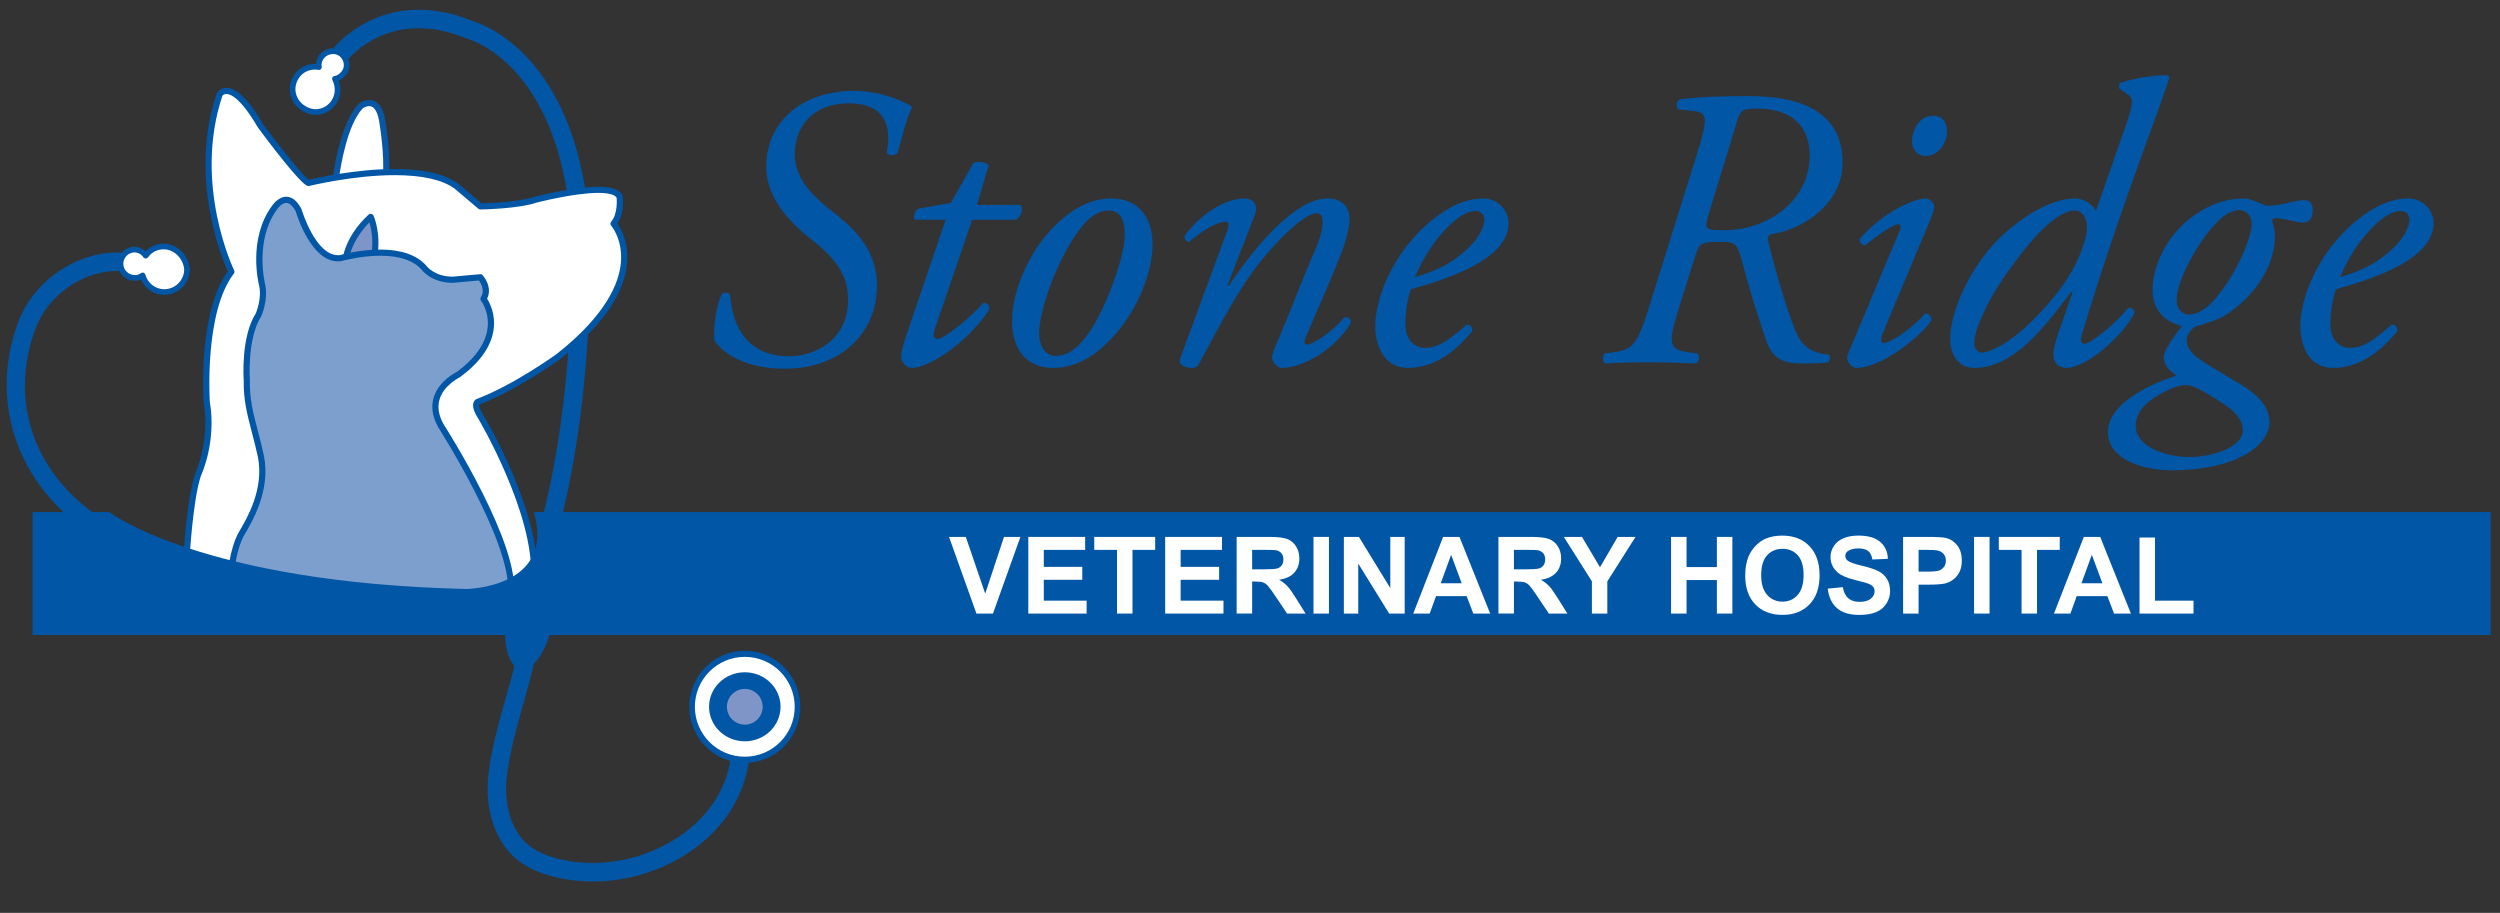 <?xml version="1.0" encoding="utf-8"?>
<svg xmlns="http://www.w3.org/2000/svg" height="500px" id="Layer_1" style="enable-background:new 0 0 1369.28 500;" version="1.1" viewBox="0 0 1369.28 500" width="1369.28px" x="0px" y="0px">
<rect x="0" y="0" width="1369.28" height="500" fill="#333333" stroke="none"/>
<style type="text/css">
	.st0{fill:#0156A6;}
	.st1{fill:#FFFFFF;}
	.st2{fill:#0857A4;}
	.st3{fill:#7F95C7;}
	.st4{fill:#7D9FCE;}
</style>
<g>
	<g>
		<g>
			<path class="st0" d="M306.5,287.836l-9.801-2.547c20.164-77.674,16.092-160.682,16.047-161.512&#xA;				c-6.69-87.569-54.34-101.827-56.364-102.392l-0.611-0.212c-42.169-17.542-64.709,10.947-64.931,11.238l-8.031-6.171&#xA;				c0.274-0.349,27.487-34.787,76.577-14.529c5.263,1.557,56.413,19.054,63.468,111.413&#xA;				C322.903,124.095,327.049,208.664,306.5,287.836z"/>
		</g>
		<g>
			<path class="st1" d="M183.785,54.312c1.688-3.712,1.352-7.764-0.336-11.14c2.364-0.336,4.388-2.024,5.74-4.388&#xA;				c1.688-3.712,0-8.44-3.712-10.127s-8.44,0-10.128,3.712c-0.676,1.352-1.012,3.04-0.676,4.388&#xA;				c-5.4-1.012-10.803,1.688-13.164,6.752c-3.04,6.076-0.336,13.503,6.076,16.54C173.318,63.088,180.745,60.724,183.785,54.312z"/>
			<path class="st0" d="M172.89,62.918C172.887,62.918,172.887,62.918,172.89,62.918c-2.103,0-4.189-0.519-6.037-1.495&#xA;				c-3.497-1.655-6.148-4.584-7.401-8.211c-1.195-3.461-0.957-7.153,0.663-10.399c2.328-4.989,7.365-8.064,12.893-7.809&#xA;				c0.088-1.104,0.411-2.259,0.947-3.333c1.41-3.105,4.812-5.227,8.44-5.227c1.309,0,2.56,0.268,3.722,0.797&#xA;				c4.502,2.047,6.556,7.627,4.486,12.184c-1.306,2.295-3.069,3.934-5.031,4.757c1.28,3.565,1.162,7.405-0.369,10.774&#xA;				C182.868,59.875,178.156,62.918,172.89,62.918z M172.41,38.099c-4.114,0-7.751,2.325-9.497,6.066&#xA;				c-1.263,2.527-1.443,5.367-0.522,8.028c0.979,2.834,3.056,5.126,5.854,6.451c1.463,0.77,3.046,1.162,4.643,1.166l0,0&#xA;				c4.052,0,7.689-2.36,9.491-6.164c1.378-3.033,1.263-6.608-0.323-9.781c-0.222-0.447-0.219-0.976,0.013-1.417&#xA;				c0.232-0.444,0.663-0.748,1.156-0.819c1.756-0.251,3.438-1.57,4.61-3.621c1.286-2.844-0.088-6.615-3.007-7.94&#xA;				c-2.883-1.309-6.794,0.14-8.067,2.942c-0.584,1.175-0.803,2.475-0.584,3.369c0.131,0.513-0.013,1.058-0.375,1.443&#xA;				c-0.362,0.388-0.895,0.562-1.417,0.46C173.732,38.164,173.066,38.099,172.41,38.099z"/>
		</g>
	</g>
	<g>
		<g>
			<path class="st1" d="M183.785,98.871c0,0,3.376-29.707,13.84-40.846c0,0,9.452-7.088,11.815,8.776c0,0,3.376,19.579,1.688,31.731&#xA;				L183.785,98.871z"/>
			<path class="st2" d="M183.785,100.559c-0.477,0-0.93-0.202-1.254-0.555c-0.323-0.359-0.48-0.842-0.424-1.322&#xA;				c0.14-1.234,3.562-30.392,14.287-41.813c0.477-0.392,2.857-2.112,5.808-2.112c3.262,0,7.457,2.047,8.906,11.796&#xA;				c0.134,0.77,3.395,19.942,1.688,32.214c-0.114,0.826-0.816,1.446-1.649,1.456l-27.343,0.34&#xA;				C183.798,100.559,183.791,100.559,183.785,100.559z M202.202,58.132c-1.854,0-3.552,1.234-3.572,1.247&#xA;				c-8.283,8.851-11.979,31.127-12.919,37.781l23.915-0.294c1.205-11.815-1.819-29.589-1.851-29.775&#xA;				C207.164,62.984,205.705,58.132,202.202,58.132z"/>
		</g>
		<g>
			<path class="st1" d="M101.753,311.882c0,0,1.688-36.795,6.752-51.986c0,0,8.44-17.891,4.727-39.834&#xA;				c0,0-3.376-49.286,13.503-71.229c0,0-23.291-47.262-6.415-97.22c0,0,6.415-10.127,22.279,17.216c0,0,22.279,30.043,26.331,31.395&#xA;				c0,0,58.401-14.516,81.017,1.688l13.164,11.14c0,0,20.591-0.336,30.383-3.712c0,0,42.534-11.14,45.91-1.352&#xA;				c0,0,1.012,9.452-3.376,14.516c0,0,25.655,29.031-30.383,72.917c0,0-23.291,16.879-43.886,24.643c0,0-3.04,1.012,1.688,8.44&#xA;				c0,0,31.395,52.662,29.031,88.784l-13.84,18.567l-101.272,3.376l-46.586-12.152L101.753,311.882z"/>
			<path class="st0" d="M177.37,340.913c-0.144,0-0.287-0.02-0.424-0.055l-46.586-12.152c-0.124-0.033-0.245-0.078-0.359-0.137&#xA;				l-29.031-15.191c-0.581-0.304-0.934-0.917-0.904-1.574c0.069-1.512,1.756-37.203,6.837-52.443&#xA;				c0.153-0.359,8.237-17.891,4.662-39.018c-0.157-2.178-3.167-49.175,13.213-71.715c-3.154-6.997-21.649-51.402-6.056-97.557&#xA;				c0.042-0.127,0.101-0.248,0.173-0.362c0.617-0.973,2.393-2.618,5.145-2.618c5.625,0,12.364,6.693,20.023,19.893&#xA;				c10.124,13.634,22.008,28.411,25.077,30.454c3.928-0.927,25.965-5.88,47.059-5.88c15.655,0,27.34,2.684,34.735,7.983&#xA;				l12.785,10.81c3.503-0.091,20.748-0.682,29.23-3.608c0.97-0.258,21.022-5.469,34.748-5.469c7.757,0,12.113,1.688,13.311,5.165&#xA;				c0.042,0.121,0.069,0.245,0.082,0.372c0.042,0.388,0.914,9.034-2.929,14.692c1.93,2.726,6.317,10.31,5.263,21.809&#xA;				c-1.551,16.922-13.908,34.565-36.733,52.437c-0.284,0.209-23.752,17.131-44.314,24.888c0.15,0.007-0.411,1.388,2.501,5.962&#xA;				c1.319,2.21,31.662,53.573,29.292,89.799c-0.023,0.323-0.137,0.637-0.33,0.898L280,336.861c-0.307,0.411-0.784,0.659-1.296,0.676&#xA;				l-101.272,3.376C177.409,340.913,177.389,340.913,177.37,340.913z M131.397,325.49l46.162,12.044l100.214-3.34l13.056-17.513&#xA;				c1.985-35.182-28.518-86.792-28.829-87.315c-2.498-3.928-3.369-6.859-2.638-8.923c0.402-1.136,1.228-1.766,1.867-1.978&#xA;				c20.085-7.574,43.197-24.241,43.429-24.408c21.701-16.997,33.961-34.317,35.401-50.05c1.179-12.893-5.227-20.307-5.292-20.382&#xA;				c-0.562-0.633-0.565-1.583-0.013-2.223c3.526-4.068,3.102-11.662,2.991-13.02c-0.787-1.737-4.43-2.729-10.056-2.729&#xA;				c-13.288,0-33.566,5.269-33.768,5.322c-9.804,3.386-29.929,3.755-30.781,3.768c-0.408-0.003-0.806-0.134-1.117-0.398&#xA;				l-13.164-11.14c-6.703-4.796-17.725-7.268-32.661-7.268c-22.727,0-46.622,5.87-46.86,5.929c-0.31,0.078-0.637,0.062-0.94-0.039&#xA;				c-4.225-1.407-21.852-24.839-27.15-31.989c-9.641-16.595-15.244-18.368-17.206-18.368c-1.254,0-1.969,0.673-2.207,0.94&#xA;				c-16.282,48.597,6.187,95.216,6.415,95.683c0.284,0.578,0.215,1.263-0.176,1.773c-16.292,21.179-13.19,69.6-13.157,70.086&#xA;				c3.738,22.044-4.528,39.919-4.884,40.67c-4.385,13.187-6.21,44.121-6.536,50.272L131.397,325.49z"/>
		</g>
	</g>
	<g>
		<g>
			<path class="st3" d="M189.185,142.757c0,0,1.012-12.152,13.84-23.967c0,0,4.388,9.452,1.688,22.955L189.185,142.757z"/>
			<path class="st2" d="M189.185,144.445c-0.451,0-0.885-0.183-1.205-0.506c-0.343-0.349-0.519-0.833-0.477-1.322&#xA;				c0.042-0.522,1.221-12.948,14.378-25.071c0.395-0.369,0.937-0.526,1.472-0.415c0.529,0.105,0.976,0.454,1.205,0.944&#xA;				c0.189,0.405,4.587,10.111,1.812,23.997c-0.15,0.748-0.784,1.303-1.544,1.352l-15.528,1.012&#xA;				C189.257,144.441,189.221,144.445,189.185,144.445z M202.323,121.816c-7.761,7.888-10.307,15.609-11.107,19.119l12.077-0.787&#xA;				C204.719,131.744,203.328,125.123,202.323,121.816z"/>
		</g>
		<g>
			<path class="st4" d="M126.059,317.621c0,0,1.012-16.54,6.415-25.655c5.403-9.115,13.84-24.643,10.464-41.859&#xA;				c-3.712-17.216-8.103-27.007-7.764-41.859c0,0-1.688-23.291,6.415-35.783c0,0,3.712-8.44,2.024-16.203&#xA;				c0,0-6.415-24.643,6.752-42.534c0,0,6.752-10.464,13.164,1.352c0,0,8.103,28.019,22.955,26.331c0,0,32.407-9.452,45.574,5.064&#xA;				c0,0,4.727,6.752,15.867,6.752l15.191-1.352c0,0,5.4,6.076,1.688,11.815c0,0,15.528,19.916-13.84,41.522&#xA;				c0,0-19.916,9.452-9.452,28.019c0,0,42.198,65.829,38.146,92.832C279.657,325.385,220.243,348.34,126.059,317.621z"/>
			<path class="st0" d="M221.429,335.356c-30.81,0-63.073-5.426-95.892-16.132c-0.731-0.238-1.208-0.94-1.159-1.711&#xA;				c0.042-0.692,1.1-17.056,6.647-26.413c4.101-6.918,13.703-23.122,10.261-40.677c-1.107-5.132-2.263-9.543-3.376-13.807&#xA;				c-2.501-9.556-4.659-17.813-4.421-28.414c-0.065-0.813-1.629-23.843,6.683-36.661l0,0c-0.026,0.003,3.327-7.881,1.792-14.927&#xA;				c-0.255-0.973-6.445-25.567,7.042-43.896c0.075-0.121,3.252-4.963,7.783-4.963c3.115,0,5.88,2.191,8.224,6.507&#xA;				c0.059,0.108,0.104,0.222,0.137,0.336c0.075,0.258,7.891,26.625,21.143,25.126c0.15-0.072,10.454-3.036,21.953-3.036&#xA;				c11.43,0,19.86,2.909,25.064,8.642c0.304,0.405,4.568,6.197,14.613,6.197l15.041-1.342c0.545-0.052,1.058,0.16,1.41,0.562&#xA;				c0.245,0.271,5.632,6.455,2.416,12.854c1.459,2.295,4.714,8.521,3.559,16.896c-1.277,9.259-7.467,18.032-18.388,26.066&#xA;				c-0.359,0.206-8.72,4.28-11.143,11.956c-1.348,4.27-0.62,8.939,2.161,13.876c1.688,2.628,42.443,66.593,38.346,93.913&#xA;				c-0.127,0.852-0.885,1.525-1.734,1.437c-0.104,0.046-0.539,0.173-1.162,0.346C261.328,332.911,242.15,335.356,221.429,335.356z&#xA;				 M127.848,316.427c32.044,10.32,63.521,15.554,93.577,15.554c20.412,0,39.283-2.403,56.09-7.137&#xA;				c0.232-0.065,0.431-0.121,0.611-0.173c2.602-26.772-37.627-89.891-38.039-90.534c-3.314-5.873-4.133-11.45-2.481-16.657&#xA;				c2.883-9.083,12.233-13.611,12.632-13.797c9.883-7.31,15.619-15.319,16.768-23.644c1.25-9.053-3.487-15.253-3.536-15.315&#xA;				c-0.441-0.568-0.477-1.352-0.085-1.956c2.36-3.647,0.052-7.617-1.035-9.135l-14.277,1.27c-0.007,0-0.013,0-0.016,0&#xA;				c-12.021,0-17.167-7.16-17.382-7.467c-4.401-4.832-11.992-7.369-22.429-7.369c-11.022,0-21.189,2.929-21.287,2.958&#xA;				c-0.784,0.114-1.273,0.14-1.76,0.14c-14.646,0-22.459-24.836-23.239-27.441c-1.179-2.129-3.007-4.59-5.175-4.59&#xA;				c-2.23,0-4.372,2.53-5.008,3.506c-12.576,17.098-6.595,40.954-6.533,41.192c1.799,8.27-1.952,16.941-2.116,17.307&#xA;				c-7.832,12.116-6.291,34.754-6.275,34.983c-0.225,10.291,1.779,17.95,4.316,27.643c1.071,4.101,2.289,8.746,3.418,13.98&#xA;				c3.696,18.848-6.366,35.825-10.663,43.076C129.651,300.037,128.214,312.411,127.848,316.427z"/>
		</g>
	</g>
	<path class="st0" d="M292.452,280.458c11.926,41.472-36.796,42.137-36.796,42.137c-145.146-3.317-195.91-42.137-195.91-42.137&#xA;		H17.836v67.352h1346.309v-67.352H292.452z"/>
	<g>
		<path class="st0" d="M54.615,295.31c-43.977-26.021-61.8-74.082-44.346-119.598c8.711-22.73,33.213-38.819,57.02-37.337&#xA;			l-0.614,10.108c-19.547-1.149-39.753,12.08-46.952,30.853C3.86,220.711,19.58,262.811,59.77,286.592L54.615,295.31z"/>
	</g>
	<path class="st0" d="M295.161,289.939c0,0-1.325-6.076,4.075-11.14c0,0,12.828-1.012,13.164,11.14H295.161z"/>
	<path class="st0" d="M276.617,343.567c0,0-1.352,21.267,9.791,23.967c0,0,10.128-2.024,15.867-23.967H276.617z"/>
	<g>
		<path class="st0" d="M324.898,482.806c-1.799,0-3.598-0.055-5.384-0.166c-11.251-0.643-26.968-3.438-37.82-13.085&#xA;			c-11.032-10.03-16.308-27.043-14.156-45.554c1.583-13.797,5.508-27.699,9.305-41.14c1.978-7,4.022-14.241,5.645-21.202&#xA;			l9.863,2.302c-1.678,7.189-3.755,14.542-5.762,21.652c-3.686,13.056-7.499,26.556-8.991,39.55&#xA;			c-1.776,15.283,2.285,29.06,10.865,36.86c9.093,8.08,23.739,10.052,31.653,10.506c35.126,2.165,75.689-20.604,80.09-57.987&#xA;			l10.059,1.182c-2.37,20.154-13.859,38.182-32.351,50.772C362.499,476.988,343.452,482.806,324.898,482.806z"/>
	</g>
	<ellipse class="st0" cx="407.936" cy="387.117" rx="30.383" ry="30.719"/>
	<circle class="st1" cx="407.936" cy="387.117" r="27.343"/>
	<ellipse class="st0" cx="407.936" cy="387.117" rx="19.579" ry="18.903"/>
	<circle class="st3" cx="407.936" cy="387.117" r="9.791"/>
	<g>
		<path class="st1" d="M89.601,134.993c-4.052,0-7.764,2.024-9.791,5.064c-1.352-2.024-3.712-3.376-6.076-3.376&#xA;			c-4.052,0-7.764,3.376-7.764,7.764c0,4.052,3.376,7.764,7.764,7.764c1.688,0,3.04-0.336,4.388-1.352&#xA;			c1.352,5.064,6.076,9.115,11.815,9.115c6.752,0,12.491-5.4,12.491-12.491C101.753,140.729,96.353,134.993,89.601,134.993z"/>
		<path class="st0" d="M89.937,161.53c-5.563,0-10.526-3.369-12.671-8.397c-1.045,0.431-2.191,0.63-3.533,0.63&#xA;			c-5.051,0-9.318-4.267-9.318-9.318c0-5.051,4.267-9.318,9.318-9.318c2.171,0,4.378,0.94,6.033,2.494&#xA;			c2.458-2.618,6.066-4.182,9.83-4.182c7.281,0,13.598,6.102,14.375,13.889C103.982,155.228,97.685,161.53,89.937,161.53z&#xA;			 M78.125,149.303c0.173,0,0.343,0.029,0.509,0.085c0.49,0.17,0.862,0.571,0.993,1.068c1.231,4.613,5.567,7.963,10.314,7.963&#xA;			c6.03,0,10.937-4.907,10.937-10.937c-0.614-6.066-5.57-10.937-11.273-10.937c-3.444,0-6.696,1.675-8.495,4.372&#xA;			c-0.578,0.865-2.011,0.865-2.586,0c-1.087-1.629-2.964-2.684-4.783-2.684c-3.366,0-6.21,2.844-6.21,6.21&#xA;			c0,3.366,2.844,6.21,6.21,6.21c1.489,0,2.458-0.291,3.457-1.041C77.465,149.41,77.792,149.303,78.125,149.303z"/>
	</g>
</g>
<g>
	<path class="st0" d="M391.277,186.556c-0.66-7.917,1.099-18.911,3.958-25.509c1.319-1.099,3.518-1.099,4.618,0.44&#xA;		c1.539,19.131,10.555,33.645,32.545,33.645c14.074,0,32.106-9.016,32.106-31.006c0-16.273-10.335-25.289-21.991-34.525&#xA;		c-11.435-9.236-22.87-22.43-22.87-38.263c0-23.97,18.912-41.562,48.159-41.562c14.294,0,27.048,5.498,31.886,8.797&#xA;		c-3.078,5.497-5.938,17.812-8.137,25.508c-1.539,1.319-4.618,1.099-5.937-0.22c3.078-14.953-1.1-27.268-20.671-27.268&#xA;		c-20.011,0-29.687,12.974-29.687,28.147c0,14.733,13.414,25.508,21.331,31.666c13.414,10.335,23.75,21.99,23.75,40.022&#xA;		c0,26.168-20.011,45.52-50.577,45.52C413.927,201.949,398.753,197.111,391.277,186.556z"/>
	<path class="st0" d="M532.456,120.365l-20.451,59.813c-1.319,4.178-0.22,5.498,1.539,5.498c3.298,0,17.812-11.435,25.069-19.791&#xA;		c2.199,0,3.518,1.32,3.078,3.958c-12.315,18.252-32.985,31.666-42.221,31.666c-3.078,0-5.938-3.298-5.938-5.937&#xA;		c0-2.859,0.88-5.938,3.079-12.534l21.33-62.672h-17.152c-0.44-2.199,0.22-5.278,2.419-6.157l17.592-3.078l12.315-21.771&#xA;		c2.199-1.319,6.597-0.88,8.356,1.319l-6.377,21.551h23.969c1.539,2.199,0.22,6.597-2.638,8.136H532.456z"/>
	<path class="st0" d="M631.193,136.418c-0.659,12.095-7.037,33.205-23.309,49.918c-13.634,14.074-25.509,15.173-31.446,15.173&#xA;		c-14.074,0-23.31-10.335-21.99-29.247c0.88-13.634,9.016-34.964,23.969-49.258c11.435-10.995,21.331-14.294,30.347-14.294&#xA;		C624.377,108.71,632.073,120.365,631.193,136.418z M591.171,125.863c-12.754,17.153-21.331,43.321-21.99,54.976&#xA;		c-0.44,7.697,2.638,14.074,9.016,14.074c4.838,0,10.335-1.979,17.372-11.435c9.675-12.974,20.011-42.001,20.451-53.656&#xA;		c0.221-6.817-1.099-14.514-8.795-14.514C602.826,115.307,597.549,117.286,591.171,125.863z"/>
	<path class="st0" d="M672.314,156.209l0.661,0.44c15.613-23.75,37.383-47.939,53.876-47.939c8.576,0,12.314,4.618,12.314,11.875&#xA;		c0,3.518-1.759,10.335-3.518,15.394c-3.957,10.995-19.791,46.839-20.45,48.598c-0.88,2.199-1.099,4.178,0.44,4.178&#xA;		c3.738,0,14.293-7.257,20.671-14.954c3.078-0.44,3.518,1.319,3.518,3.078c-8.357,14.074-25.728,24.629-37.823,24.629&#xA;		c-1.979,0-5.278-2.859-5.278-5.498c0-1.979,0.659-3.518,5.278-14.513c4.618-10.775,12.754-32.326,17.812-43.321&#xA;		c1.759-3.958,4.618-11.655,4.618-16.053c0-2.639-0.219-5.278-3.518-5.278c-5.277,0-18.252,10.995-30.346,26.169&#xA;		c-11.655,14.513-20.671,31.666-33.645,55.855c-1.099,1.979-1.979,2.639-3.958,2.639c-2.419,0-8.357-0.659-6.378-5.717&#xA;		l25.509-69.269c1.099-2.859,1.099-5.058-0.659-5.058c-5.058,0-12.755,4.618-20.011,10.995c-1.76,0-2.859-1.54-2.639-3.299&#xA;		c8.356-11.435,21.77-20.451,32.765-20.451c5.277,0,7.696,3.958,5.717,9.016L672.314,156.209z"/>
	<path class="st0" d="M826.246,121.905c0,16.712-21.771,27.708-53.437,36.504c-1.539,3.738-3.078,10.775-3.078,19.571&#xA;		c0,7.476,4.618,12.534,10.555,12.534c7.917,0,13.414-4.398,23.09-12.754c1.979,0,3.299,1.759,2.859,3.738&#xA;		c-13.414,16.492-25.949,20.011-35.184,20.011c-13.195,0-17.813-12.315-17.813-23.09c0-13.854,8.797-40.682,32.765-59.153&#xA;		c11.435-8.796,20.011-10.555,26.389-10.555C821.187,108.71,826.246,116.187,826.246,121.905z M791.281,126.083&#xA;		c-8.576,9.236-13.634,19.351-16.272,25.728c14.513-4.398,21.33-8.576,29.466-16.272c6.818-6.378,8.576-12.974,8.576-14.954&#xA;		c0-2.199-1.099-5.058-5.058-5.058C804.915,115.527,799.198,117.506,791.281,126.083z"/>
	<path class="st0" d="M929.381,84.521c6.597-20.891,5.498-22.87-1.979-23.75l-8.357-0.879c-1.099-1.759-0.879-4.618,1.101-5.498&#xA;		c12.533-1.539,25.068-1.759,37.383-1.759c21.111,0,33.864,4.398,41.562,11.435c7.696,6.817,10.115,15.833,10.115,25.069&#xA;		c0,22.21-21.111,36.064-37.823,38.923c-3.08,0.44-3.52,1.539-2.64,5.278c2.859,11.875,7.037,26.388,10.995,38.043&#xA;		c5.058,14.734,7.477,21.331,21.77,22.87c1.539,0.88,0.44,3.518,0,4.178c-3.518,0.44-7.256,0.66-13.853,0.66&#xA;		c-10.555,0-16.712-1.979-20.451-12.974c-5.498-16.273-9.456-29.027-12.974-42.661c-2.638-10.115-3.957-10.995-10.994-10.995&#xA;		c-11.435,0-12.534,0.659-14.514,7.037l-8.576,27.268c-6.378,20.451-7.037,24.629,4.397,26.168l5.278,0.66&#xA;		c1.319,1.539,0.659,4.618-0.88,5.498c-9.235-0.44-17.592-0.66-26.388-0.66c-9.016,0-16.493,0.22-23.31,0.66&#xA;		c-1.759-1.1-1.759-4.178-0.219-5.498l4.837-0.66c10.555-1.539,12.755-3.738,19.792-26.168L929.381,84.521z M935.978,116.847&#xA;		c-2.639,9.016-2.419,9.236,8.797,9.236c22.869,0,45.74-15.613,46.399-39.802c0.44-17.152-9.896-26.828-28.807-26.828&#xA;		c-8.577,0-9.237,1.319-10.995,7.037L935.978,116.847z"/>
	<path class="st0" d="M1040.211,126.962c1.099-2.419,1.099-4.178-0.44-4.178c-1.539,0-7.256,2.639-18.251,11.655&#xA;		c-1.979-0.22-3.298-1.979-2.859-3.738c12.096-13.854,29.027-21.99,36.285-21.99c1.539,0,2.639,1.319,3.518,2.199&#xA;		c1.319,1.319,1.319,3.298-1.32,9.675l-26.168,62.452c-0.88,2.199-1.099,4.838,0.659,4.838c3.739,0,15.394-7.697,22.87-16.273&#xA;		c2.199,0.22,3.298,1.759,3.298,3.738c-3.298,6.378-25.948,26.168-41.121,26.168c-1.1,0-2.419-0.659-3.52-1.979&#xA;		c-1.319-1.539-1.978-3.518-0.879-5.937L1040.211,126.962z M1066.379,71.767c0,6.817-4.837,13.634-11.434,13.634&#xA;		c-5.718,0-7.697-4.398-7.697-8.136c0-4.838,3.078-13.854,11.656-13.854C1063.961,63.411,1066.379,66.929,1066.379,71.767z"/>
	<path class="st0" d="M1163.799,70.228c4.397-12.315,5.058-16.053,1.979-18.252l-5.059-3.518c-0.439-0.879-0.219-2.199,0.661-3.078&#xA;		c4.178-1.539,16.493-4.398,25.948-4.178l0.88,1.32c-3.958,12.315-7.256,20.671-13.853,38.922&#xA;		c-21.771,60.033-32.106,95.218-34.085,101.815c-0.88,2.859-0.661,5.058,1.319,5.058c3.518,0,17.373-11.215,24.19-19.791&#xA;		c1.978,0,3.078,0.879,3.298,2.859c-5.938,12.095-25.949,30.127-37.383,30.127c-4.619,0-7.037-3.518-7.037-7.037&#xA;		c0-2.639,0.659-6.157,2.858-12.534l7.697-21.77l-0.88-0.22c-15.173,20.231-31.666,41.561-52.996,41.561&#xA;		c-8.577,0-13.195-7.037-13.195-15.833c0-15.613,11.875-41.781,29.247-57.394c14.954-13.414,28.808-19.571,39.363-19.571&#xA;		c3.518,0,8.796,2.199,11.215,6.817L1163.799,70.228z M1119.598,124.763c-8.797,8.136-24.629,29.027-31.446,42.881&#xA;		c-6.816,14.074-6.816,18.032-6.816,20.891c0,2.639,2.198,4.618,4.178,4.618c3.298,0,14.514-3.958,29.687-19.571&#xA;		c17.152-17.592,23.53-30.786,26.828-42.441c2.64-9.235-0.219-15.833-5.717-15.833&#xA;		C1131.253,115.307,1125.315,119.486,1119.598,124.763z"/>
	<path class="st0" d="M1236.368,110.69c2.418,0.879,4.397,1.979,5.277,1.979c1.979,0,6.377-0.22,10.555-1.319&#xA;		c4.178-1.1,8.357-1.76,9.896-1.76c3.078,0,4.618,2.199,4.618,5.498c0,5.058-2.639,6.817-4.838,6.817c-2.198,0-5.277-0.66-7.256-1.1&#xA;		c-1.979-0.66-6.597-1.319-8.136-1.319c-1.099,0-2.2,0.659-1.979,1.319c0.44,1.759,1.539,5.278,1.539,8.356&#xA;		c0,17.812-12.755,34.525-27.928,43.98c-2.419,1.54-10.775,4.398-15.613,5.718c-2.419,1.319-4.837,4.398-4.837,7.697&#xA;		c0,2.639,1.539,6.597,7.256,10.335c5.058,3.518,13.634,8.356,21.551,13.194c12.754,7.477,16.493,14.294,16.493,21.331&#xA;		c0,12.314-17.813,26.168-53.656,26.168c-16.053,0-34.744-6.157-34.744-20.891c0-16.712,25.728-27.268,37.604-31.006&#xA;		c-5.718-3.738-7.037-7.037-7.037-10.115c0-3.958,6.816-12.974,9.895-16.933c-4.178-1.099-16.053-5.058-16.053-19.791&#xA;		c0-12.314,6.818-27.268,17.813-36.943c10.555-9.016,20.89-13.194,32.546-13.194C1231.53,108.71,1233.949,109.81,1236.368,110.69z&#xA;		 M1228.451,235.374c0-3.738-2.419-8.576-9.456-13.414c-9.235-6.158-16.933-10.555-20.451-10.995&#xA;		c-5.498-0.66-14.074,3.518-20.45,8.136c-5.938,4.398-8.357,9.236-8.357,14.294c0,10.335,14.733,16.932,29.687,16.932&#xA;		C1209.539,250.327,1228.451,245.929,1228.451,235.374z M1211.958,124.103c-8.576,9.896-19.791,29.247-19.791,40.462&#xA;		c0,4.618,3.078,7.697,6.597,7.697c3.078,0,8.355-1.319,14.514-8.576c12.314-14.514,20.01-34.085,20.01-41.122&#xA;		c0-4.618-3.298-7.477-6.597-7.477C1222.954,115.087,1218.776,116.627,1211.958,124.103z"/>
	<path class="st0" d="M1332.903,121.905c0,16.712-21.77,27.708-53.436,36.504c-1.539,3.738-3.078,10.775-3.078,19.571&#xA;		c0,7.476,4.618,12.534,10.555,12.534c7.917,0,13.414-4.398,23.09-12.754c1.979,0,3.299,1.759,2.859,3.738&#xA;		c-13.414,16.492-25.949,20.011-35.184,20.011c-13.195,0-17.813-12.315-17.813-23.09c0-13.854,8.797-40.682,32.765-59.153&#xA;		c11.435-8.796,20.011-10.555,26.389-10.555C1327.845,108.71,1332.903,116.187,1332.903,121.905z M1297.939,126.083&#xA;		c-8.576,9.236-13.634,19.351-16.272,25.728c14.512-4.398,21.33-8.576,29.466-16.272c6.817-6.378,8.576-12.974,8.576-14.954&#xA;		c0-2.199-1.099-5.058-5.058-5.058C1311.573,115.527,1305.856,117.506,1297.939,126.083z"/>
</g>
<g>
	<path class="st1" d="M534.805,336.059l-15.009-41.99h9.194l10.626,31.077l10.283-31.077h8.994l-15.037,41.99H534.805z"/>
	<path class="st1" d="M563.219,336.059v-41.99h31.135v7.103h-22.656v9.309h21.081v7.075h-21.081v11.428h23.458v7.075H563.219z"/>
	<path class="st1" d="M611.797,336.059v-34.887h-12.46v-7.103h33.369v7.103h-12.431v34.887H611.797z"/>
	<path class="st1" d="M638.176,336.059v-41.99h31.135v7.103h-22.656v9.309h21.081v7.075h-21.081v11.428h23.458v7.075H638.176z"/>
	<path class="st1" d="M677.331,336.059v-41.99h17.844c4.487,0,7.748,0.377,9.781,1.131c2.034,0.754,3.661,2.096,4.884,4.024&#xA;		c1.222,1.929,1.833,4.134,1.833,6.616c0,3.151-0.926,5.752-2.778,7.805c-1.852,2.053-4.621,3.346-8.306,3.881&#xA;		c1.833,1.069,3.346,2.244,4.54,3.523c1.193,1.279,2.802,3.552,4.826,6.817l5.127,8.192h-10.139l-6.13-9.137&#xA;		c-2.177-3.265-3.666-5.323-4.468-6.172s-1.652-1.432-2.549-1.747s-2.32-0.473-4.268-0.473h-1.719v17.529H677.331z M685.809,311.827&#xA;		h6.273c4.067,0,6.607-0.172,7.619-0.516c1.012-0.344,1.804-0.936,2.377-1.776s0.859-1.89,0.859-3.151&#xA;		c0-1.413-0.377-2.554-1.131-3.423c-0.754-0.869-1.819-1.418-3.194-1.647c-0.687-0.095-2.75-0.143-6.187-0.143h-6.616V311.827z"/>
	<path class="st1" d="M719.407,336.059v-41.99h8.478v41.99H719.407z"/>
	<path class="st1" d="M736.048,336.059v-41.99h8.249l17.186,28.041v-28.041h7.877v41.99h-8.507l-16.928-27.382v27.382H736.048z"/>
	<path class="st1" d="M816.19,336.059h-9.223l-3.666-9.538h-16.785l-3.466,9.538h-8.994l16.355-41.99h8.965L816.19,336.059z&#xA;		 M800.58,319.446l-5.786-15.582l-5.671,15.582H800.58z"/>
	<path class="st1" d="M820.716,336.059v-41.99h17.844c4.487,0,7.748,0.377,9.781,1.131c2.034,0.754,3.661,2.096,4.884,4.024&#xA;		c1.222,1.929,1.833,4.134,1.833,6.616c0,3.151-0.926,5.752-2.778,7.805c-1.852,2.053-4.621,3.346-8.306,3.881&#xA;		c1.833,1.069,3.346,2.244,4.54,3.523c1.193,1.279,2.802,3.552,4.826,6.817l5.127,8.192h-10.14l-6.13-9.137&#xA;		c-2.177-3.265-3.666-5.323-4.468-6.172s-1.652-1.432-2.549-1.747s-2.32-0.473-4.268-0.473h-1.719v17.529H820.716z M829.194,311.827&#xA;		h6.273c4.067,0,6.607-0.172,7.619-0.516c1.012-0.344,1.805-0.936,2.377-1.776c0.573-0.84,0.859-1.89,0.859-3.151&#xA;		c0-1.413-0.377-2.554-1.131-3.423c-0.754-0.869-1.819-1.418-3.194-1.647c-0.687-0.095-2.75-0.143-6.187-0.143h-6.616V311.827z"/>
	<path class="st1" d="M871.9,336.059v-17.672l-15.381-24.318h9.939l9.882,16.613l9.681-16.613h9.767l-15.438,24.375v17.615H871.9z"/>
	<path class="st1" d="M915.265,336.059v-41.99h8.478v16.527h16.613v-16.527h8.478v41.99h-8.478v-18.36h-16.613v18.36H915.265z"/>
	<path class="st1" d="M955.88,315.322c0-4.277,0.64-7.867,1.919-10.77c0.955-2.139,2.258-4.058,3.91-5.757&#xA;		c1.652-1.699,3.461-2.96,5.428-3.781c2.616-1.108,5.633-1.661,9.051-1.661c6.187,0,11.137,1.919,14.851,5.757&#xA;		c3.714,3.838,5.571,9.175,5.571,16.011c0,6.779-1.843,12.082-5.528,15.911c-3.685,3.829-8.612,5.743-14.78,5.743&#xA;		c-6.244,0-11.209-1.905-14.894-5.714C957.723,327.251,955.88,322.005,955.88,315.322z M964.616,315.035&#xA;		c0,4.755,1.098,8.359,3.294,10.813c2.196,2.454,4.984,3.681,8.364,3.681s6.153-1.217,8.321-3.652&#xA;		c2.167-2.435,3.251-6.087,3.251-10.956c0-4.812-1.055-8.402-3.165-10.77c-2.11-2.368-4.912-3.552-8.407-3.552&#xA;		c-3.494,0-6.311,1.198-8.45,3.595S964.616,310.204,964.616,315.035z"/>
	<path class="st1" d="M1001.078,322.397l8.249-0.802c0.497,2.769,1.504,4.802,3.022,6.101c1.518,1.298,3.566,1.948,6.144,1.948&#xA;		c2.731,0,4.788-0.578,6.173-1.733c1.384-1.155,2.077-2.506,2.077-4.053c0-0.993-0.291-1.838-0.874-2.535&#xA;		c-0.582-0.697-1.599-1.303-3.05-1.819c-0.993-0.344-3.256-0.955-6.788-1.833c-4.545-1.127-7.734-2.511-9.567-4.153&#xA;		c-2.578-2.311-3.867-5.127-3.867-8.45c0-2.139,0.606-4.139,1.819-6.001c1.213-1.862,2.96-3.28,5.242-4.253s5.036-1.461,8.263-1.461&#xA;		c5.27,0,9.237,1.155,11.901,3.466c2.664,2.31,4.062,5.394,4.196,9.252l-8.478,0.372c-0.363-2.158-1.141-3.709-2.334-4.654&#xA;		c-1.193-0.945-2.984-1.418-5.37-1.418c-2.463,0-4.392,0.506-5.786,1.518c-0.897,0.649-1.346,1.518-1.346,2.606&#xA;		c0,0.993,0.42,1.843,1.26,2.549c1.069,0.897,3.666,1.833,7.791,2.807c4.125,0.974,7.175,1.981,9.151,3.022&#xA;		c1.976,1.041,3.523,2.463,4.64,4.268c1.117,1.804,1.676,4.034,1.676,6.688c0,2.406-0.668,4.659-2.005,6.76&#xA;		s-3.227,3.661-5.671,4.683c-2.444,1.022-5.49,1.532-9.137,1.532c-5.308,0-9.385-1.227-12.23-3.681&#xA;		C1003.331,330.669,1001.632,327.094,1001.078,322.397z"/>
	<path class="st1" d="M1042.352,336.059v-41.99h13.605c5.156,0,8.516,0.21,10.082,0.63c2.406,0.63,4.421,2,6.044,4.11&#xA;		c1.623,2.11,2.435,4.836,2.435,8.177c0,2.578-0.468,4.745-1.403,6.502s-2.124,3.136-3.566,4.139&#xA;		c-1.442,1.003-2.907,1.666-4.397,1.991c-2.024,0.401-4.955,0.602-8.793,0.602h-5.528v15.839H1042.352z M1050.83,301.172v11.915&#xA;		h4.64c3.342,0,5.576-0.22,6.702-0.659c1.127-0.439,2.01-1.127,2.649-2.062c0.64-0.936,0.96-2.024,0.96-3.265&#xA;		c0-1.528-0.449-2.788-1.346-3.781s-2.034-1.614-3.409-1.862c-1.012-0.191-3.046-0.286-6.101-0.286H1050.83z"/>
	<path class="st1" d="M1081.22,336.059v-41.99h8.478v41.99H1081.22z"/>
	<path class="st1" d="M1107.228,336.059v-34.887h-12.459v-7.103h33.369v7.103h-12.431v34.887H1107.228z"/>
	<path class="st1" d="M1167.12,336.059h-9.223l-3.666-9.538h-16.785l-3.466,9.538h-8.994l16.355-41.99h8.965L1167.12,336.059z&#xA;		 M1151.509,319.446l-5.786-15.582l-5.671,15.582H1151.509z"/>
	<path class="st1" d="M1171.846,336.059v-41.646h8.478v34.572h21.081v7.075H1171.846z"/>
</g>
</svg>